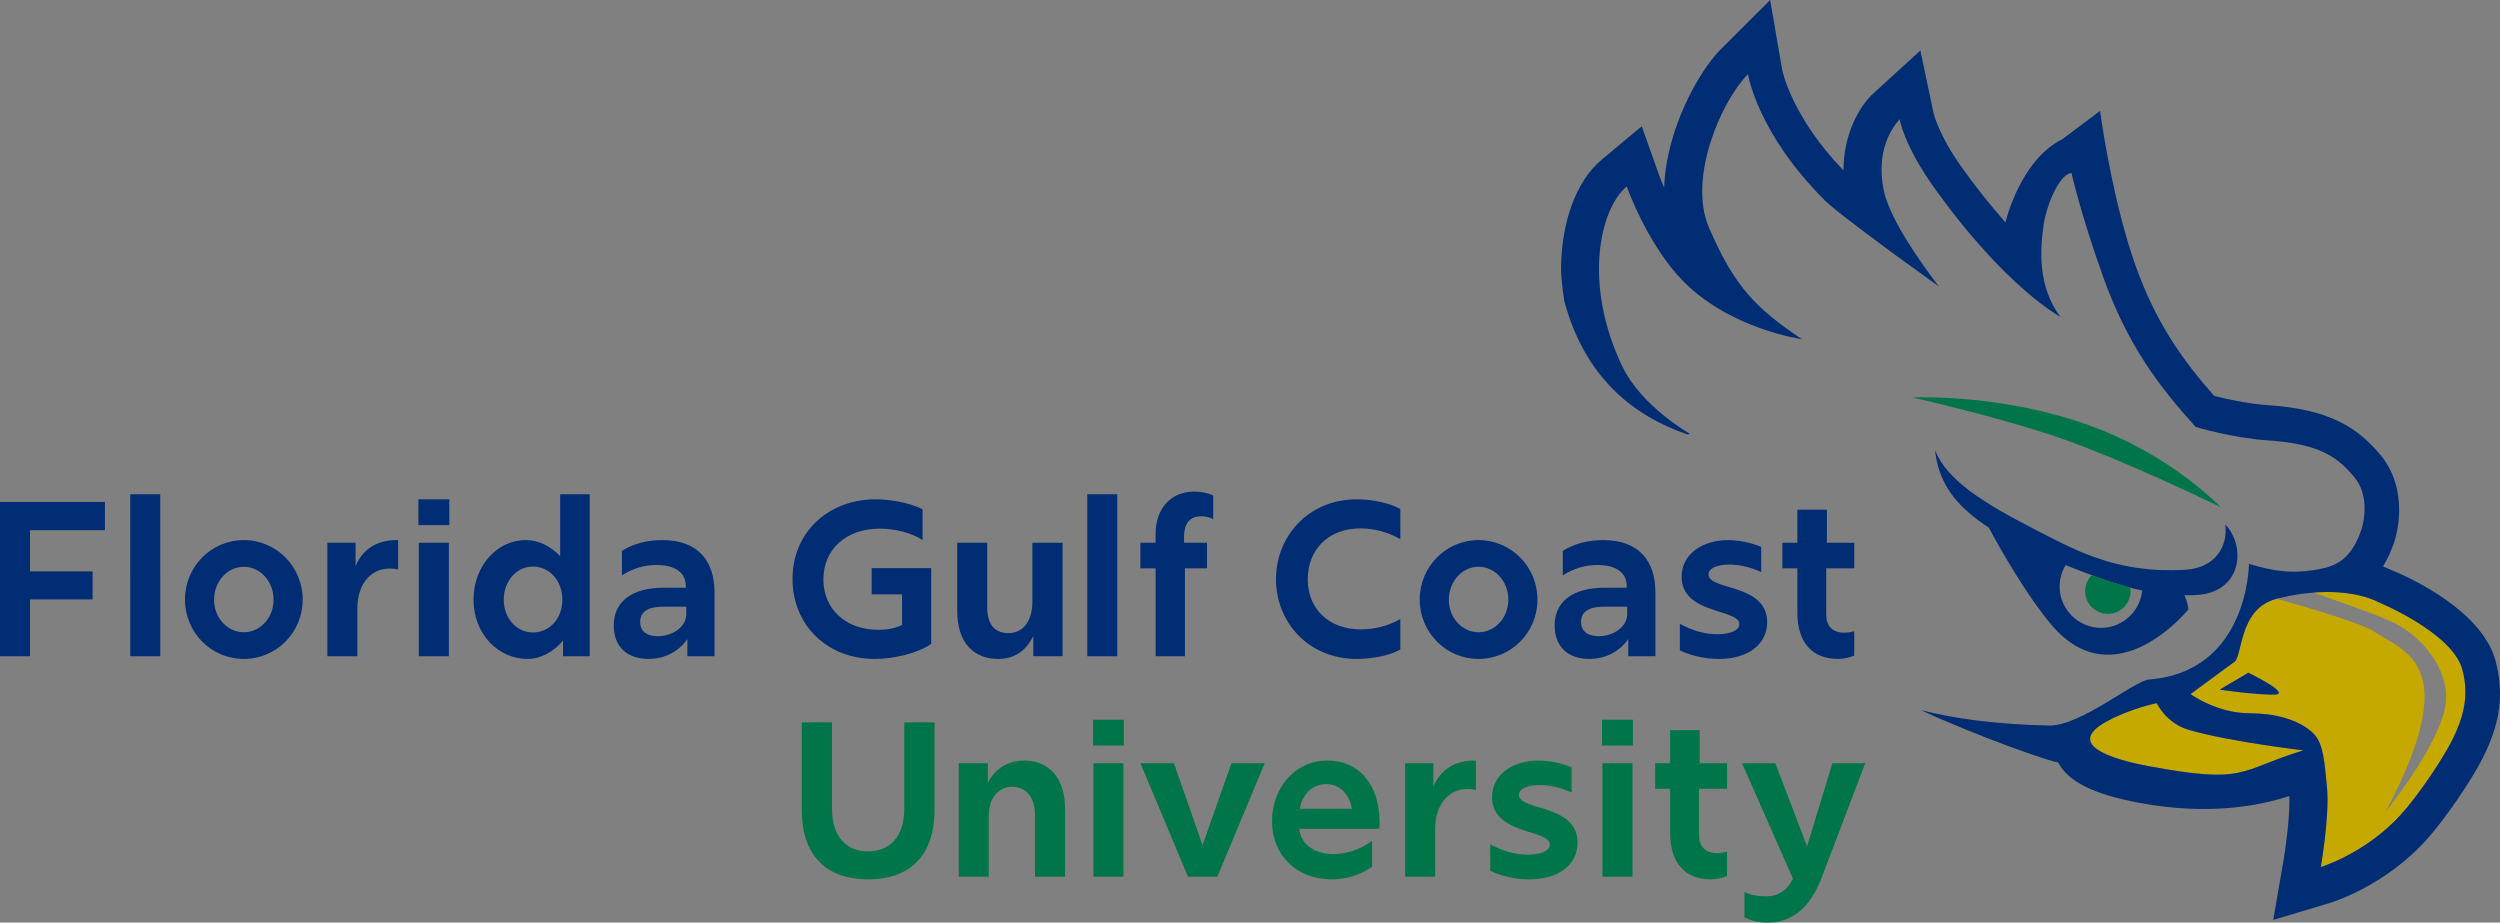 <?xml version="1.0" encoding="utf-8"?>
<!-- Generator: Adobe Illustrator 28.0.0, SVG Export Plug-In . SVG Version: 6.00 Build 0)  -->
<svg version="1.2" baseProfile="tiny" id="Layer_1" xmlns="http://www.w3.org/2000/svg" xmlns:xlink="http://www.w3.org/1999/xlink"
	 x="0px" y="0px" viewBox="0 0 197.28 72.803" overflow="visible" xml:space="preserve">
<rect x="0" y="0" width="197.28" height="72.803" fill="#808080" stroke="none"/>
<g>
	<g>
		<path fill="#C5A900" d="M181.768,59.209c-5.19,1.59-4.416,2.711-12.28,1.237c-1.416-0.268-7.137-1.426-3.19-3.547
			c1.874-1.005,3.9-1.416,3.9-1.416s0.711,1.595,2.569,2.126C176.094,58.557,181.768,59.209,181.768,59.209"/>
		<path fill="#C5A900" d="M179.415,54.815c-1.595,0-4.253-0.395-4.253-0.395l2.258-1.332
			C177.421,53.088,181.01,54.815,179.415,54.815 M194.306,52.825c-0.8-2.926-6.648-5.321-6.648-5.321s-1.353-0.79-4-0.79
			c-0.084,0-0.174,0-0.263,0.005c-0.179,0.005-0.363,0.01-0.548,0.021c-0.095,0.006-0.189,0.011-0.284,0.021
			c1.89,0.684,5.379,1.827,6.759,2.605c1.942,1.095,4.248,3.78,3.59,6.648c-0.721,3.111-4.416,7.743-4.648,8.027
			c1.621-3.058,2.495-5.379,2.853-7.169c0.411-2.016,0.168-3.353-0.374-4.311c-0.837-1.452-2.379-2.021-3.416-2.732
			c-1.116-0.763-7.195-2.448-7.679-2.579c-3.111,0.81-2.627,4.774-3.422,5.042l-3.369,2.479c0,0,1.148,0.847,2.827,1.274
			c0.279,0.068,0.573,0.131,0.879,0.174c0.152,0.021,0.31,0.037,0.468,0.047c0.157,0.011,0.321,0.016,0.484,0.016
			c0.489,0,0.947,0.031,1.368,0.084c0.279,0.031,0.548,0.079,0.8,0.131c1.384,0.29,2.332,0.837,2.879,1.385
			c0.8,0.795,0.879,2.378,1.063,4.252c0.221,2.211-0.489,6.285-0.489,6.285s3.116-0.937,5.806-3.6
			c0.09-0.084,0.179-0.179,0.269-0.273c0.047-0.047,0.09-0.095,0.131-0.142c0.042-0.047,0.09-0.094,0.132-0.142
			c0.079-0.084,0.163-0.179,0.247-0.279c0.058-0.063,0.116-0.131,0.174-0.205c0.005-0.005,0.011-0.016,0.015-0.021
			c0.026-0.032,0.053-0.063,0.079-0.095c0.032-0.037,0.063-0.079,0.095-0.121c0.037-0.048,0.074-0.09,0.116-0.142
			c0.111-0.132,0.216-0.273,0.327-0.416c0.095-0.121,0.19-0.247,0.284-0.374c0.568-0.768,1.158-1.621,1.663-2.421
			c0.421-0.664,0.784-1.284,1.032-1.784C194.306,56.809,194.901,55.014,194.306,52.825"/>
	</g>
	<path fill="#FFFFFF" d="M179.582,47.262c-0.02-0.005,0.07-0.029,0.242-0.059c-0.07,0.017-0.138,0.031-0.209,0.049
		C179.604,47.255,179.594,47.259,179.582,47.262"/>
	<g>
		<path fill="#002D74" d="M146.321,51.736v-1.931c-0.261,0.087-0.539,0.122-0.8,0.122c-0.94,0-1.409-0.557-1.409-1.409v-3.671h2.21
			v-2.018h-2.157v-2.61h-2.331v2.61h-1.183v2.018h1.183v3.514c0,2.436,1.27,3.636,3.201,3.636
			C145.486,51.997,145.938,51.892,146.321,51.736 M135.64,51.997c2.349,0,3.81-1.183,3.81-2.905c0-3.062-4.627-2.488-4.627-3.758
			c0-0.505,0.713-0.783,1.653-0.783c0.8,0,1.618,0.191,2.505,0.591v-1.983c-0.748-0.33-1.775-0.539-2.61-0.539
			c-2.018,0-3.671,1.096-3.671,2.888c0,2.992,4.558,2.522,4.558,3.74c0,0.487-0.696,0.8-1.74,0.8c-1.026,0-1.931-0.279-2.957-0.818
			v2.088C133.187,51.631,134.318,51.997,135.64,51.997 M124.767,49.074c0-0.8,0.609-1.201,1.809-1.201h1.827v0.609
			c0,0.974-1.079,1.722-2.244,1.722C125.254,50.205,124.767,49.787,124.767,49.074 M128.49,51.788h2.14v-5.062
			c0-2.383-1.235-4.106-4.106-4.106c-1.235,0-2.279,0.278-3.201,0.852v1.931c0.87-0.557,1.774-0.818,2.731-0.818
			c1.531,0,2.314,0.644,2.314,1.67v0.122h-1.74c-2.488,0-3.949,1.079-3.949,2.975c0,1.653,1.026,2.644,2.732,2.644
			c1.304,0,2.4-0.591,3.079-1.566V51.788z M114.329,47.334c0-1.444,1.044-2.609,2.349-2.609c1.304,0,2.348,1.165,2.348,2.592
			c0,1.427-1.044,2.575-2.348,2.575C115.373,49.892,114.329,48.744,114.329,47.334 M116.678,51.997c2.574,0,4.645-2.088,4.645-4.68
			c0-2.592-2.07-4.697-4.645-4.697c-2.575,0-4.645,2.105-4.645,4.68C112.033,49.909,114.103,51.997,116.678,51.997 M107.057,51.997
			c1.114,0,2.627-0.244,3.445-0.748v-2.401c-0.852,0.505-1.983,0.818-3.096,0.818c-2.592,0-4.21-1.653-4.21-3.967
			c0-2.209,1.514-4.001,4.158-4.001c1.148,0,2.261,0.331,3.149,0.853v-2.383c-0.904-0.505-2.296-0.766-3.427-0.766
			c-3.845,0-6.385,2.94-6.385,6.297C100.69,49.109,103.265,51.997,107.057,51.997 M91.192,42.115v0.713h-1.201v2.018h1.201v6.941
			h2.314v-6.941h1.74v-2.018h-1.809v-0.47c0-1.113,0.505-1.618,1.34-1.618c0.33,0,0.661,0.069,0.957,0.226v-1.861
			c-0.418-0.209-0.957-0.313-1.514-0.313C92.41,38.793,91.192,40.115,91.192,42.115 M85.799,51.788h2.366V39.001h-2.366V51.788z
			 M78.754,51.997c1.287,0,2.209-0.627,2.783-1.809v1.601h2.314v-8.959h-2.383v4.627c0,1.548-0.713,2.505-1.914,2.505
			c-0.47,0-0.87-0.156-1.148-0.435c-0.365-0.366-0.504-0.992-0.504-1.583v-5.115h-2.366v5.358c0,1.235,0.313,2.244,0.922,2.888
			C77.014,51.666,77.797,51.997,78.754,51.997 M69.029,51.997c1.565,0,3.427-0.47,4.453-1.183v-5.984h-4.697v2.07h2.401v2.418
			c-0.592,0.278-1.201,0.383-1.861,0.383c-2.592,0-4.349-1.635-4.349-3.984c0-2.383,1.809-4.001,4.454-4.001
			c1.113,0,2.453,0.296,3.375,0.905v-2.436c-1.114-0.539-2.61-0.783-3.706-0.783c-3.688,0-6.559,2.557-6.559,6.28
			C62.54,49.335,65.271,51.997,69.029,51.997 M50.519,49.074c0-0.8,0.609-1.201,1.809-1.201h1.827v0.609
			c0,0.974-1.079,1.722-2.244,1.722C51.006,50.205,50.519,49.787,50.519,49.074 M54.242,51.788h2.14v-5.062
			c0-2.383-1.235-4.106-4.106-4.106c-1.235,0-2.279,0.278-3.201,0.852v1.931c0.87-0.557,1.775-0.818,2.731-0.818
			c1.531,0,2.314,0.644,2.314,1.67v0.122h-1.739c-2.488,0-3.949,1.079-3.949,2.975c0,1.653,1.026,2.644,2.731,2.644
			c1.305,0,2.401-0.591,3.079-1.566V51.788z M39.751,47.317c0-1.444,0.992-2.609,2.296-2.609c1.34,0,2.331,1.148,2.331,2.609
			c0,1.479-0.992,2.592-2.331,2.592C40.742,49.909,39.751,48.761,39.751,47.317 M41.647,51.997c1.044,0,2.053-0.591,2.783-1.444
			v1.235h2.105V39.001h-2.331v4.889c-0.73-0.766-1.687-1.27-2.714-1.27c-2.279,0-4.123,2.053-4.123,4.697
			C37.367,49.979,39.264,51.997,41.647,51.997 M33.018,41.437h2.436v-2.036h-2.436V41.437z M33.053,51.788h2.366v-8.959h-2.366
			V51.788z M25.834,51.788H28.2v-3.792c0-1.861,1.026-3.132,2.557-3.132c0.226,0,0.452,0.035,0.661,0.069v-2.296l-0.122-0.017
			c-1.566,0-2.679,0.731-3.236,2.053v-1.844h-2.227V51.788z M16.892,47.334c0-1.444,1.044-2.609,2.349-2.609
			s2.348,1.165,2.348,2.592c0,1.427-1.043,2.575-2.348,2.575S16.892,48.744,16.892,47.334 M19.241,51.997
			c2.574,0,4.645-2.088,4.645-4.68c0-2.592-2.07-4.697-4.645-4.697c-2.575,0-4.645,2.105-4.645,4.68
			C14.595,49.909,16.666,51.997,19.241,51.997 M10.281,51.788h2.366V39.001h-2.366V51.788z M0,51.788h2.366v-4.488h4.941V45.09
			H2.366v-3.253h5.915V39.61H0V51.788z"/>
		<path fill="#002D74" d="M193.506,58.404c-0.248,0.5-0.611,1.121-1.032,1.784c-0.505,0.8-1.095,1.653-1.663,2.421
			c-0.095,0.127-0.189,0.253-0.284,0.374c-0.11,0.142-0.216,0.284-0.326,0.416c-0.042,0.053-0.079,0.095-0.116,0.142
			c-0.032,0.042-0.063,0.084-0.095,0.121c-0.026,0.032-0.047,0.063-0.074,0.095c-0.005,0.005-0.015,0.016-0.021,0.021
			c-0.058,0.074-0.116,0.142-0.174,0.205c-0.079,0.1-0.163,0.195-0.242,0.279c-0.042,0.048-0.09,0.095-0.137,0.142
			c-0.042,0.048-0.084,0.095-0.131,0.142c-0.09,0.095-0.179,0.189-0.269,0.273c-2.69,2.664-5.805,3.6-5.805,3.6
			s0.71-4.074,0.489-6.285c-0.184-1.874-0.263-3.458-1.063-4.252c-0.548-0.548-1.495-1.095-2.879-1.385
			c-0.253-0.052-0.521-0.1-0.8-0.131c-0.421-0.048-0.878-0.079-1.368-0.079c-0.163,0-0.326-0.005-0.484-0.021
			c-0.158-0.011-0.316-0.026-0.468-0.047c-0.306-0.042-0.6-0.1-0.879-0.174c-1.679-0.426-2.827-1.274-2.827-1.274l3.369-2.479
			c0.795-0.269,0.311-4.232,3.422-5.042c0.058-0.016,0.105-0.032,0.242-0.063c0.984-0.232,1.874-0.369,2.674-0.426
			c0.095-0.011,0.19-0.015,0.284-0.021c0.19-0.015,0.369-0.021,0.547-0.021c0.089-0.005,0.179-0.005,0.263-0.005
			c2.647,0,4.001,0.79,4.001,0.79s5.848,2.395,6.648,5.321C194.901,55.014,194.306,56.809,193.506,58.404 M169.489,60.446
			c-1.416-0.268-7.137-1.426-3.19-3.547c1.874-1.005,3.9-1.416,3.9-1.416s0.711,1.595,2.569,2.126c3.326,0.948,9.001,1.6,9.001,1.6
			C176.578,60.799,177.352,61.92,169.489,60.446 M149.798,9.395h-0.011l0.011-0.011V9.395z M196.933,52.156
			c-1.074-3.948-6.58-6.495-8.285-7.2c-0.11-0.053-0.316-0.148-0.6-0.258c0.332-0.537,0.611-1.148,0.852-1.832
			c0.269-0.769,0.421-1.726,0.421-2.627c0-1.168-0.253-2.874-1.458-4.316c-1.789-2.148-3.99-3.638-8.937-3.953
			c-1.574-0.1-3.416-0.531-4.201-0.726c-2.568-2.921-4.616-5.822-6.216-10.316c-1.653-4.632-2.6-10.88-2.605-10.943l-0.184-1.232
			l-2.974,2.232c-3.316,1.632-4.474,6.485-4.479,6.532c0,0.016,0,0.026-0.005,0.037c-1.195-1.342-2.353-2.8-3.501-4.416
			c-1.774-2.49-2.169-4.158-2.184-4.227l-1.037-4.927l-3.706,3.385c-1.089,0.989-2.353,3.174-2.363,6.079
			c-4.1-4.268-4.816-7.832-4.842-7.984L139.686,0l-3.916,3.911c-1.742,1.747-4.295,6.353-4.448,10.896
			c-0.2-0.469-0.337-0.816-0.389-0.963l-0.005-0.005l-1.374-3.874l-3.164,2.637c-2.005,1.674-3.205,4.932-3.205,8.722
			c0,0.468,0.1,1.347,0.247,2.379v0.011c1.6,6.048,5.458,9.127,9.775,10.58c0.042-0.026,0.084-0.053,0.126-0.079
			c0,0-3.79-2.121-5.322-5.322c-3.1-6.469-1.773-12.406,0.358-14.18c0,0,1.605,4.553,4.427,7.448
			c3.726,3.811,9.395,4.606,9.395,4.606c-3.542-2.39-5.316-4.074-7.353-8.859c-1.637-3.837,0.974-9.927,3.1-12.053
			c0,0,0.71,4.605,6.027,9.922c0.121,0.126,0.305,0.284,0.526,0.473c0.084,0.074,0.174,0.148,0.269,0.227
			c0.194,0.158,0.41,0.326,0.642,0.511c0.095,0.074,0.19,0.147,0.29,0.226c0.026,0.016,0.047,0.037,0.074,0.052
			c0.063,0.048,0.127,0.1,0.19,0.148c0.063,0.052,0.127,0.1,0.194,0.147c0.032,0.026,0.063,0.052,0.1,0.079
			c0.026,0.021,0.048,0.037,0.074,0.058c0.379,0.29,0.779,0.59,1.19,0.9c0.111,0.084,0.221,0.163,0.332,0.247
			c0.147,0.11,0.295,0.216,0.442,0.326c0.147,0.11,0.295,0.221,0.442,0.332c0.295,0.221,0.59,0.437,0.879,0.647
			c0.142,0.105,0.284,0.205,0.427,0.31c0.279,0.205,0.547,0.4,0.805,0.584c0.284,0.205,0.553,0.395,0.795,0.574
			c0.142,0.106,0.279,0.205,0.405,0.295c0.127,0.095,0.248,0.174,0.353,0.253c0.068,0.047,0.132,0.095,0.19,0.137
			c0.063,0.042,0.116,0.079,0.163,0.116c0.142,0.1,0.231,0.163,0.253,0.179c-0.168-0.211-3.769-4.816-4.337-7.527
			c-0.795-3.811,1.242-5.584,1.242-5.674c0,0.09,0.395,2.131,2.658,5.316c5.674,7.98,10.017,10.285,10.017,10.285
			c-1.774-2.395-1.595-5.232-1.326-7.179c0.216-1.59,1.237-4.079,2.211-4.169c0,0,0.71,3.195,2.484,8.153
			c1.947,5.463,4.432,8.685,7.311,11.885c0.032,0.032,3.111,0.895,5.626,1.058c4.169,0.263,5.585,1.326,6.911,2.922
			c1.205,1.447,0.742,3.574,0.532,4.169c-0.711,2.037-1.711,2.721-3.011,3.011c-2.395,0.532-4.074,0.179-5.848-0.353
			c0,0-0.021,8.522-7.89,9.127c-1.153,0.09-5.416,3.69-7.89,3.632c-4.216-0.095-7.401-0.537-10.111-1.216
			c4.606,2.127,10.359,4.116,10.801,4.116h0.016c0.842,1.553,2.821,2.527,6.432,3.2c5.432,1.021,9.495,0.232,11.832-0.537
			c0,0.127,0.005,0.258,0.005,0.395c0,1.637-0.353,4.026-0.489,4.811l-0.79,4.569l4.442-1.332c0.442-0.137,4.421-1.416,7.643-4.985
			c1.432-1.584,3.564-4.684,4.464-6.495c0.626-1.253,1.347-2.963,1.347-5.084C197.28,53.851,197.164,52.999,196.933,52.156"/>
		<path fill="#002D74" d="M179.415,54.815c-1.595,0-4.253-0.395-4.253-0.395l2.258-1.332
			C177.421,53.088,181.01,54.815,179.415,54.815"/>
		<path fill="#002D74" d="M163.005,44.594c0.192,0.077,0.386,0.154,0.584,0.231c0.673,0.263,1.346,0.523,2.026,0.768
			c0.745,0.268,1.497,0.515,2.267,0.724c0.383,0.105,0.771,0.199,1.163,0.283c-0.161,1.652-1.556,2.947-3.249,2.947
			c-1.801,0-3.266-1.465-3.266-3.266C162.53,45.663,162.705,45.086,163.005,44.594 M156.933,41.628
			c1.101,2.031,3.056,5.427,4.933,7.655c5.036,5.98,10.818-1.188,10.818-1.188s-0.002-0.475-0.313-1.124
			c0.321,0.003,0.645-0.002,0.976-0.02c3.508-0.198,3.959-3.742,2.257-5.567c0.219,1.675-0.739,3.442-3.184,3.58
			c-0.662,0.037-1.299,0.042-1.918,0.019c-0.308-0.012-0.61-0.033-0.909-0.06c-0.015-0.001-0.03-0.003-0.045-0.004
			c-0.296-0.028-0.589-0.062-0.878-0.104c0.015,0.002,0.029,0.005,0.043,0.007c-0.37-0.052-0.735-0.117-1.096-0.193
			c-0.014-0.003-0.028-0.005-0.042-0.008c-0.152-0.032-0.304-0.067-0.455-0.103c-0.027-0.006-0.054-0.013-0.081-0.02
			c-0.145-0.036-0.29-0.073-0.434-0.113c-0.029-0.008-0.058-0.017-0.087-0.025c-0.145-0.04-0.29-0.082-0.435-0.127
			c-0.001,0-0.002,0-0.003-0.001c-0.282-0.087-0.564-0.182-0.846-0.283c-0.054-0.02-0.108-0.038-0.162-0.058
			c-0.095-0.035-0.19-0.073-0.286-0.109c-0.089-0.034-0.177-0.068-0.266-0.104c-0.088-0.035-0.176-0.072-0.263-0.108
			c-0.086-0.036-0.171-0.072-0.257-0.109c-0.163-0.07-0.326-0.143-0.489-0.218c-0.061-0.028-0.122-0.055-0.183-0.083
			c-0.221-0.103-0.444-0.21-0.668-0.322c-0.308-0.154-0.608-0.305-0.902-0.454c-0.054-0.027-0.108-0.055-0.161-0.081
			c-0.287-0.146-0.568-0.289-0.843-0.43c-0.045-0.023-0.09-0.046-0.135-0.069c-4.306-2.221-6.947-3.923-7.924-6.265
			c0.032,0.288,0.084,0.599,0.163,0.942C153.326,38.507,154.579,40.106,156.933,41.628"/>
	</g>
	<g>
		<g>
			<path fill="#00754A" d="M139.502,72.803c1.949,0,3.375-1.218,4.262-3.584l3.427-8.994h-2.592l-2,6.558l-2.505-6.558h-2.627
				l4.019,9.116c-0.47,0.939-1.166,1.392-2.157,1.392c-0.627,0-1.166-0.104-1.67-0.348v2
				C138.18,72.647,138.806,72.803,139.502,72.803 M136.284,69.132v-1.931c-0.261,0.087-0.539,0.122-0.8,0.122
				c-0.94,0-1.409-0.557-1.409-1.409v-3.671h2.21v-2.018h-2.158v-2.61h-2.331v2.61h-1.183v2.018h1.183v3.514
				c0,2.436,1.27,3.636,3.201,3.636C135.449,69.393,135.901,69.289,136.284,69.132 M126.42,58.834h2.436v-2.036h-2.436V58.834z
				 M126.455,69.185h2.366v-8.959h-2.366V69.185z M120.679,69.393c2.349,0,3.81-1.183,3.81-2.905c0-3.062-4.627-2.488-4.627-3.758
				c0-0.505,0.713-0.783,1.653-0.783c0.8,0,1.618,0.191,2.505,0.591v-1.983c-0.748-0.33-1.775-0.539-2.61-0.539
				c-2.018,0-3.671,1.096-3.671,2.888c0,2.992,4.558,2.522,4.558,3.74c0,0.487-0.696,0.8-1.739,0.8
				c-1.026,0-1.931-0.278-2.957-0.818v2.087C118.226,69.028,119.357,69.393,120.679,69.393 M110.885,69.185h2.366v-3.792
				c0-1.861,1.026-3.132,2.557-3.132c0.226,0,0.452,0.035,0.661,0.07v-2.297l-0.122-0.017c-1.566,0-2.679,0.731-3.236,2.053v-1.844
				h-2.227V69.185z M102.57,63.826c0.191-1.148,0.992-1.948,2.088-1.948c1.096,0,1.844,0.818,2.018,1.948H102.57z M105.092,69.393
				c1.096,0,2.209-0.313,3.184-0.992v-2.053c-0.852,0.644-1.931,1.044-3.062,1.044c-1.566,0-2.592-0.853-2.679-1.983h6.315
				c0.017-0.156,0.017-0.33,0.017-0.487c0-3.062-1.653-4.906-4.123-4.906c-2.557,0-4.366,2.157-4.366,4.802
				C100.378,67.41,102.239,69.393,105.092,69.393 M93.749,69.185h2.314l3.74-8.959h-2.627l-2.279,6.472l-2.262-6.472h-2.644
				L93.749,69.185z M86.251,58.834h2.436v-2.036h-2.436V58.834z M86.286,69.185h2.366v-8.959h-2.366V69.185z M81.676,64.366v4.819
				h2.366v-5.41c0-2.366-1.27-3.758-3.201-3.758c-1.34,0-2.349,0.679-2.888,1.775v-1.566h-2.296v8.959h2.366v-4.819
				c0-1.374,0.766-2.279,1.827-2.279C80.998,62.087,81.676,62.922,81.676,64.366 M68.507,69.393c3.166,0,5.237-1.739,5.237-5.498
				v-6.889H71.36v6.785c0,2.331-1.218,3.392-2.853,3.392s-2.853-1.061-2.853-3.392v-6.785H63.27v6.889
				C63.27,67.654,65.341,69.393,68.507,69.393"/>
		</g>
		<path fill="#00754A" d="M167.782,34.801c4.681,2.296,7.461,5.221,7.461,5.221s-7.672-3.756-13.024-5.574
			c-4.68-1.59-11.3-3.082-11.3-3.082S159.859,30.916,167.782,34.801"/>
		<path fill="#00754A" d="M166.337,48.438c-0.99,0-1.793-0.804-1.793-1.794c0-0.487,0.196-0.928,0.512-1.251
			c1,0.36,2.011,0.691,3.044,0.973c0.014,0.091,0.028,0.183,0.028,0.278C168.128,47.635,167.328,48.438,166.337,48.438"/>
	</g>
</g>
</svg>
